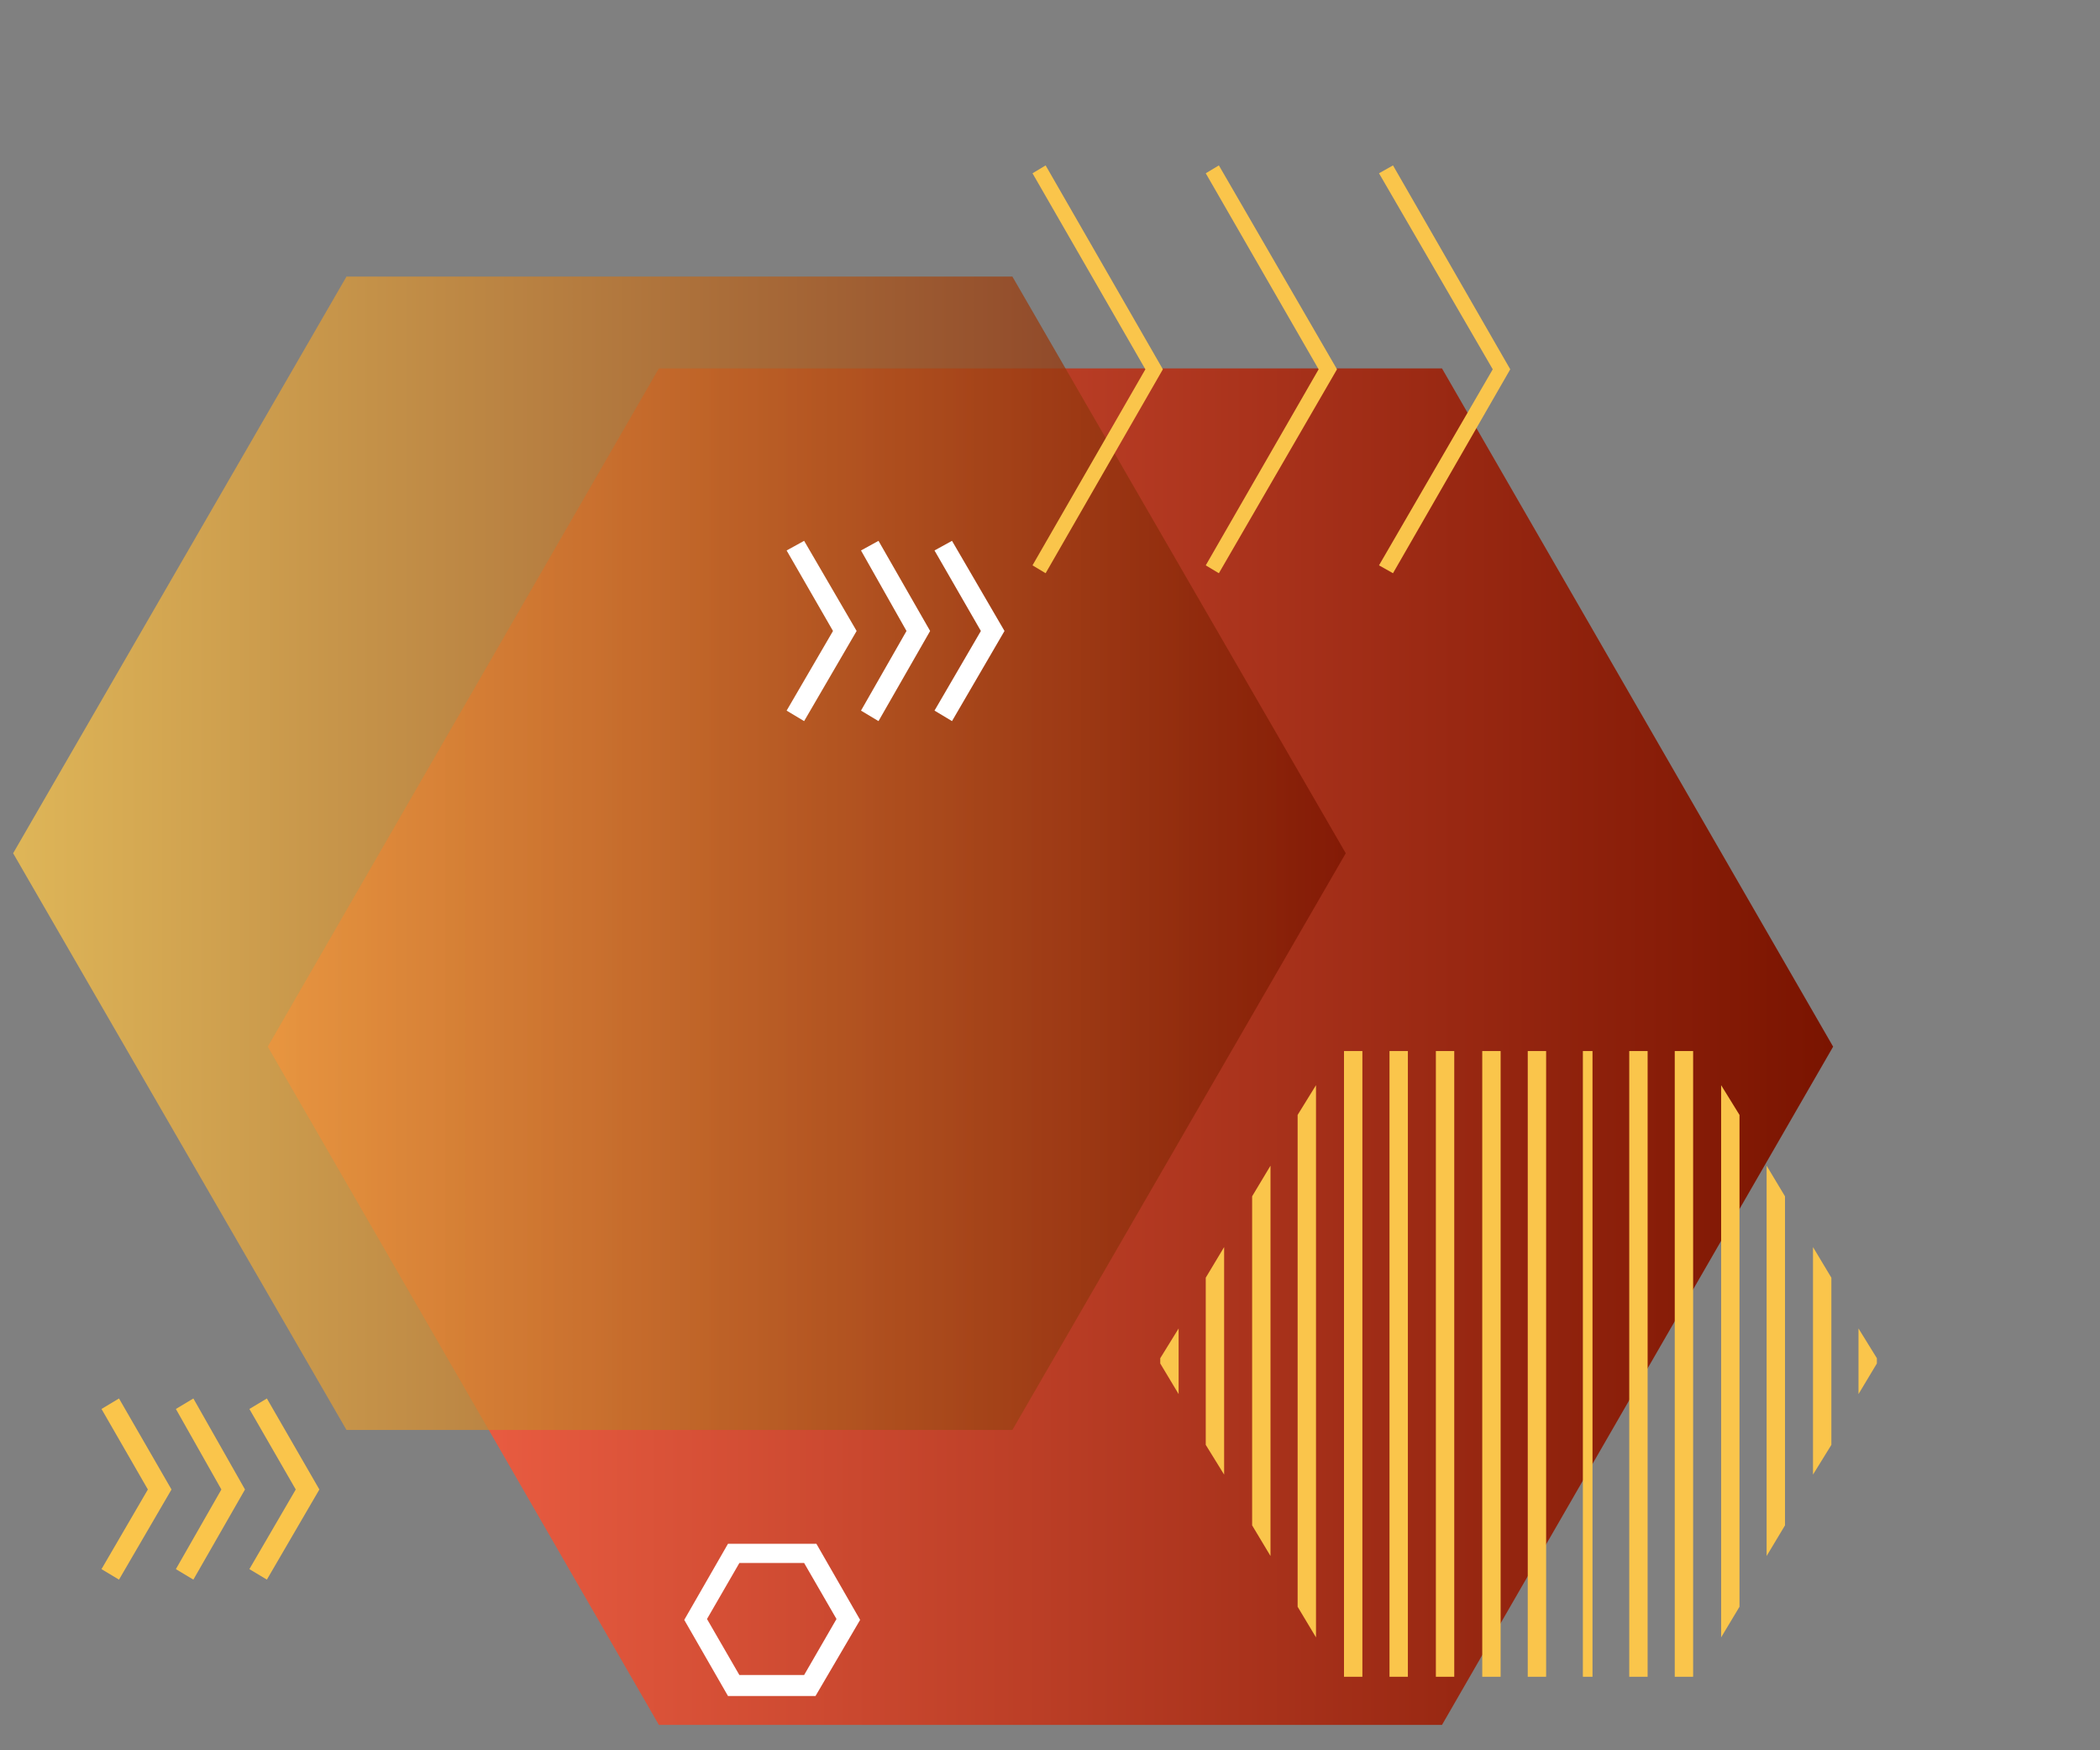 <?xml version="1.0" encoding="utf-8"?>
<!-- Generator: Adobe Illustrator 24.1.1, SVG Export Plug-In . SVG Version: 6.00 Build 0)  -->
<!DOCTYPE svg PUBLIC "-//W3C//DTD SVG 1.1//EN" "http://www.w3.org/Graphics/SVG/1.1/DTD/svg11.dtd">
<svg version="1.1" xmlns:x="http://ns.adobe.com/Extensibility/1.0/" xmlns:i="http://ns.adobe.com/AdobeIllustrator/10.0/" xmlns:graph="http://ns.adobe.com/Graphs/1.0/"
	 xmlns="http://www.w3.org/2000/svg" xmlns:xlink="http://www.w3.org/1999/xlink" x="0px" y="0px" viewBox="0 0 240 200"
	 style="enable-background:new 0 0 240 200;" xml:space="preserve">
<rect x="0" y="0" width="240" height="200" fill="#808080" stroke="none"/>
<style type="text/css">
	.st0{display:none;}
	.st1{display:inline;opacity:0.77;fill:#FFFFFF;}
	.st2{display:inline;opacity:0.82;fill:url(#SVGID_1_);}
	.st3{display:inline;}
	.st4{fill:#FA674B;}
	.st5{fill:#FFFFFF;}
	.st6{display:inline;fill:url(#SVGID_2_);}
	.st7{display:inline;fill:url(#SVGID_3_);}
	.st8{display:inline;fill:url(#SVGID_4_);}
	.st9{display:inline;opacity:0.77;fill:url(#SVGID_5_);}
	.st10{fill:#FAC54B;}
	.st11{fill:#D42200;}
	.st12{fill:#7A5600;}
	.st13{fill:url(#SVGID_6_);}
	.st14{opacity:0.77;fill:url(#SVGID_7_);}
	.st15{display:inline;opacity:0.34;fill:#FFFFFF;}
	.st16{display:inline;opacity:0.76;fill:url(#SVGID_8_);}
	.st17{fill:#FFB2A3;}
	.st18{fill:#A3D9FF;}
	.st19{display:inline;fill:#A3D9FF;}
	.st20{display:inline;opacity:0.7;fill:#B2503D;}
	.st21{display:inline;opacity:0.7;}
	.st22{display:inline;opacity:0.84;fill:url(#SVGID_9_);}
	.st23{display:inline;opacity:0.7;fill:#FFB2A3;}
	.st24{display:inline;fill:#FFFFFF;}
	.st25{display:inline;fill:url(#SVGID_10_);}
	.st26{display:inline;opacity:0.4;fill:#D49400;}
	.st27{display:inline;opacity:0.6;fill:url(#SVGID_11_);}
	.st28{display:inline;fill:#FAC54B;}
	.st29{display:inline;fill:url(#SVGID_12_);}
	.st30{display:inline;opacity:0.5;fill:#D49400;}
	.st31{display:inline;opacity:0.6;fill:url(#SVGID_13_);}
</style>
<g id="BLEU" class="st0">
	<polygon class="st1" points="122.6,163.4 84.5,97.5 122.6,31.6 198.7,31.6 236.8,97.5 198.7,163.4 	"/>
	<linearGradient id="SVGID_1_" gradientUnits="userSpaceOnUse" x1="26.604" y1="119.603" x2="205.489" y2="119.603">
		<stop  offset="1.858442e-07" style="stop-color:#00477A"/>
		<stop  offset="1" style="stop-color:#0074C7"/>
	</linearGradient>
	<polygon class="st2" points="160.8,42.1 205.5,119.6 160.8,197.1 71.3,197.1 26.6,119.6 71.3,42.1 	"/>
	<g class="st3">
		<polygon class="st4" points="83.5,97.2 81.4,93.8 81.4,101.3 83.5,97.8 		"/>
		<polygon class="st4" points="78.3,88 76.2,84.5 76.2,110.5 78.3,107.1 		"/>
		<polygon class="st4" points="73,78.7 70.9,75.2 70.9,119.8 73,116.3 		"/>
		<polygon class="st4" points="65.7,129.1 67.8,125.6 67.8,69.4 65.7,66 		"/>
		<rect x="60.4" y="62.1" class="st4" width="2.1" height="71.5"/>
		<rect x="55.2" y="62.1" class="st4" width="2.1" height="71.5"/>
		<rect x="49.9" y="62.1" class="st4" width="1.1" height="71.5"/>
		<rect x="43.6" y="62.1" class="st4" width="2.1" height="71.5"/>
		<rect x="38.4" y="62.1" class="st4" width="2.1" height="71.5"/>
		<rect x="33.1" y="62.1" class="st4" width="2.1" height="71.5"/>
		<rect x="27.8" y="62.1" class="st4" width="2.1" height="71.5"/>
		<rect x="22.6" y="62.1" class="st4" width="2.1" height="71.5"/>
		<polygon class="st4" points="19.4,66 17.3,69.4 17.3,125.6 19.4,129.1 		"/>
		<polygon class="st4" points="14.2,75.2 12.1,78.7 12.1,116.3 14.2,119.8 		"/>
		<polygon class="st4" points="8.9,84.5 6.8,88 6.8,107.1 8.9,110.5 		"/>
		<polygon class="st4" points="1.6,97.8 3.7,101.3 3.7,93.8 1.6,97.2 		"/>
	</g>
	<g class="st3">
		<g>
			<polygon class="st4" points="218.6,163.5 212.6,153.2 218.6,142.8 220.6,144 215.3,153.2 220.6,162.3 			"/>
		</g>
		<g>
			<polygon class="st4" points="227,163.5 221.1,153.2 227,142.8 229,144 223.8,153.2 229,162.3 			"/>
		</g>
		<g>
			<polygon class="st4" points="235.5,163.5 229.5,153.2 235.5,142.8 237.5,144 232.2,153.2 237.5,162.3 			"/>
		</g>
	</g>
	<g class="st3">
		<g>
			<polygon class="st4" points="95.9,82.4 89.9,72.1 95.9,61.8 97.9,62.9 92.6,72.1 97.9,81.2 			"/>
		</g>
		<g>
			<polygon class="st4" points="104.3,82.4 98.4,72.1 104.3,61.8 106.3,62.9 101,72.1 106.3,81.2 			"/>
		</g>
		<g>
			<polygon class="st4" points="112.8,82.4 106.8,72.1 112.8,61.8 114.8,62.9 109.5,72.1 114.8,81.2 			"/>
		</g>
	</g>
	<g class="st3">
		<g>
			<polygon class="st4" points="185.4,64.5 172,41.2 185.4,17.9 186.9,18.8 174,41.2 186.9,63.6 			"/>
		</g>
		<g>
			<polygon class="st4" points="205.2,64.5 191.8,41.2 205.2,17.9 206.8,18.8 193.8,41.2 206.8,63.6 			"/>
		</g>
		<g>
			<polygon class="st4" points="225.1,64.5 211.6,41.2 225.1,17.9 226.6,18.8 213.7,41.2 226.6,63.6 			"/>
		</g>
	</g>
	<g class="st3">
		<path class="st5" d="M83.2,193.8H73.2l-5-8.7l5-8.7h10.1l5,8.7L83.2,193.8z M74.5,191.4h7.4l3.7-6.4l-3.7-6.4h-7.4l-3.7,6.4
			L74.5,191.4z"/>
	</g>
</g>
<g id="Calque_1_-_copie" class="st0">
	<linearGradient id="SVGID_2_" gradientUnits="userSpaceOnUse" x1="54.956" y1="180.693" x2="177.137" y2="58.513">
		<stop  offset="0" style="stop-color:#00477A"/>
		<stop  offset="1" style="stop-color:#D49400"/>
	</linearGradient>
	<polygon class="st6" points="160.8,42.1 205.5,119.6 160.8,197.1 71.3,197.1 26.6,119.6 71.3,42.1 	"/>
	<linearGradient id="SVGID_3_" gradientUnits="userSpaceOnUse" x1="108.665" y1="149.513" x2="212.654" y2="45.523">
		<stop  offset="1.858442e-07" style="stop-color:#FAC54B"/>
		<stop  offset="1" style="stop-color:#FA674B"/>
	</linearGradient>
	<polygon class="st7" points="122.6,163.4 84.5,97.5 122.6,31.6 198.7,31.6 236.8,97.5 198.7,163.4 	"/>
	<g class="st3">
		<polygon class="st4" points="83.5,97.2 81.4,93.8 81.4,101.3 83.5,97.8 		"/>
		<polygon class="st4" points="78.3,88 76.2,84.5 76.2,110.5 78.3,107.1 		"/>
		<polygon class="st4" points="73,78.7 70.9,75.2 70.9,119.8 73,116.3 		"/>
		<polygon class="st4" points="65.7,129.1 67.8,125.6 67.8,69.4 65.7,66 		"/>
		<rect x="60.4" y="62.1" class="st4" width="2.1" height="71.5"/>
		<rect x="55.2" y="62.1" class="st4" width="2.1" height="71.5"/>
		<rect x="49.9" y="62.1" class="st4" width="1.1" height="71.5"/>
		<rect x="43.6" y="62.1" class="st4" width="2.1" height="71.5"/>
		<rect x="38.4" y="62.1" class="st4" width="2.1" height="71.5"/>
		<rect x="33.1" y="62.1" class="st4" width="2.1" height="71.5"/>
		<rect x="27.8" y="62.1" class="st4" width="2.1" height="71.5"/>
		<rect x="22.6" y="62.1" class="st4" width="2.1" height="71.5"/>
		<polygon class="st4" points="19.4,66 17.3,69.4 17.3,125.6 19.4,129.1 		"/>
		<polygon class="st4" points="14.2,75.2 12.1,78.7 12.1,116.3 14.2,119.8 		"/>
		<polygon class="st4" points="8.9,84.5 6.8,88 6.8,107.1 8.9,110.5 		"/>
		<polygon class="st4" points="1.6,97.8 3.7,101.3 3.7,93.8 1.6,97.2 		"/>
	</g>
	<g class="st3">
		<g>
			<polygon class="st4" points="218.6,163.5 212.6,153.2 218.6,142.8 220.6,144 215.3,153.2 220.6,162.3 			"/>
		</g>
		<g>
			<polygon class="st4" points="227,163.5 221.1,153.2 227,142.8 229,144 223.8,153.2 229,162.3 			"/>
		</g>
		<g>
			<polygon class="st4" points="235.5,163.5 229.5,153.2 235.5,142.8 237.5,144 232.2,153.2 237.5,162.3 			"/>
		</g>
	</g>
	<g class="st3">
		<g>
			<polygon class="st4" points="95.9,82.4 89.9,72.1 95.9,61.8 97.9,62.9 92.6,72.1 97.9,81.2 			"/>
		</g>
		<g>
			<polygon class="st4" points="104.3,82.4 98.4,72.1 104.3,61.8 106.3,62.9 101,72.1 106.3,81.2 			"/>
		</g>
		<g>
			<polygon class="st4" points="112.8,82.4 106.8,72.1 112.8,61.8 114.8,62.9 109.5,72.1 114.8,81.2 			"/>
		</g>
	</g>
	<g class="st3">
		<g>
			<polygon class="st4" points="185.4,64.5 172,41.2 185.4,17.9 186.9,18.8 174,41.2 186.9,63.6 			"/>
		</g>
		<g>
			<polygon class="st4" points="205.2,64.5 191.8,41.2 205.2,17.9 206.8,18.8 193.8,41.2 206.8,63.6 			"/>
		</g>
		<g>
			<polygon class="st4" points="225.1,64.5 211.6,41.2 225.1,17.9 226.6,18.8 213.7,41.2 226.6,63.6 			"/>
		</g>
	</g>
	<g class="st3">
		<path class="st5" d="M83.2,193.8H73.2l-5-8.7l5-8.7h10.1l5,8.7L83.2,193.8z M74.5,191.4h7.4l3.7-6.4l-3.7-6.4h-7.4l-3.7,6.4
			L74.5,191.4z"/>
	</g>
</g>
<g id="s_x5F_red" class="st0">
	<linearGradient id="SVGID_4_" gradientUnits="userSpaceOnUse" x1="30.604" y1="119.603" x2="209.489" y2="119.603">
		<stop  offset="1.017608e-06" style="stop-color:#FA674B"/>
		<stop  offset="1" style="stop-color:#7A1400"/>
	</linearGradient>
	<polygon class="st8" points="164.8,42.1 209.5,119.6 164.8,197.1 75.3,197.1 30.6,119.6 75.3,42.1 	"/>
	<linearGradient id="SVGID_5_" gradientUnits="userSpaceOnUse" x1="84.534" y1="97.518" x2="236.785" y2="97.518">
		<stop  offset="7.725295e-07" style="stop-color:#FAC54B"/>
		<stop  offset="1" style="stop-color:#7A1400"/>
	</linearGradient>
	<polygon class="st9" points="122.6,163.4 84.5,97.5 122.6,31.6 198.7,31.6 236.8,97.5 198.7,163.4 	"/>
	<g class="st3">
		<polygon class="st10" points="83.5,97.2 81.4,93.8 81.4,101.3 83.5,97.8 		"/>
		<polygon class="st10" points="78.3,88 76.2,84.5 76.2,110.5 78.3,107.1 		"/>
		<polygon class="st10" points="73,78.7 70.9,75.2 70.9,119.8 73,116.3 		"/>
		<polygon class="st10" points="65.7,129.1 67.8,125.6 67.8,69.4 65.7,66 		"/>
		<rect x="60.4" y="62.1" class="st10" width="2.1" height="71.5"/>
		<rect x="55.2" y="62.1" class="st10" width="2.1" height="71.5"/>
		<rect x="49.9" y="62.1" class="st10" width="1.1" height="71.5"/>
		<rect x="43.6" y="62.1" class="st10" width="2.1" height="71.5"/>
		<rect x="38.4" y="62.1" class="st10" width="2.1" height="71.5"/>
		<rect x="33.1" y="62.1" class="st10" width="2.1" height="71.5"/>
		<rect x="27.8" y="62.1" class="st10" width="2.1" height="71.5"/>
		<rect x="22.6" y="62.1" class="st10" width="2.1" height="71.5"/>
		<polygon class="st10" points="19.4,66 17.3,69.4 17.3,125.6 19.4,129.1 		"/>
		<polygon class="st10" points="14.2,75.2 12.1,78.7 12.1,116.3 14.2,119.8 		"/>
		<polygon class="st10" points="8.9,84.5 6.8,88 6.8,107.1 8.9,110.5 		"/>
		<polygon class="st10" points="1.6,97.8 3.7,101.3 3.7,93.8 1.6,97.2 		"/>
	</g>
	<g class="st3">
		<g>
			<polygon class="st11" points="218.6,163.5 212.6,153.2 218.6,142.8 220.6,144 215.3,153.2 220.6,162.3 			"/>
		</g>
		<g>
			<polygon class="st11" points="227,163.5 221.1,153.2 227,142.8 229,144 223.8,153.2 229,162.3 			"/>
		</g>
		<g>
			<polygon class="st11" points="235.5,163.5 229.5,153.2 235.5,142.8 237.5,144 232.2,153.2 237.5,162.3 			"/>
		</g>
	</g>
	<g class="st3">
		<g>
			<polygon class="st5" points="95.9,82.4 89.9,72.1 95.9,61.8 97.9,62.9 92.6,72.1 97.9,81.2 			"/>
		</g>
		<g>
			<polygon class="st5" points="104.3,82.4 98.4,72.1 104.3,61.8 106.3,62.9 101,72.1 106.3,81.2 			"/>
		</g>
		<g>
			<polygon class="st5" points="112.8,82.4 106.8,72.1 112.8,61.8 114.8,62.9 109.5,72.1 114.8,81.2 			"/>
		</g>
	</g>
	<g class="st3">
		<g>
			<polygon class="st12" points="185.4,64.5 172,41.2 185.4,17.9 186.9,18.8 174,41.2 186.9,63.6 			"/>
		</g>
		<g>
			<polygon class="st12" points="205.2,64.5 191.8,41.2 205.2,17.9 206.8,18.8 193.8,41.2 206.8,63.6 			"/>
		</g>
		<g>
			<polygon class="st12" points="225.1,64.5 211.6,41.2 225.1,17.9 226.6,18.8 213.7,41.2 226.6,63.6 			"/>
		</g>
	</g>
	<g class="st3">
		<path class="st5" d="M83.2,193.8H73.2l-5-8.7l5-8.7h10.1l5,8.7L83.2,193.8z M74.5,191.4h7.4l3.7-6.4l-3.7-6.4h-7.4l-3.7,6.4
			L74.5,191.4z"/>
	</g>
</g>
<g id="s_x5F_red_x5F_02">
	<linearGradient id="SVGID_6_" gradientUnits="userSpaceOnUse" x1="30.604" y1="119.603" x2="209.489" y2="119.603">
		<stop  offset="1.017608e-06" style="stop-color:#FA674B"/>
		<stop  offset="1" style="stop-color:#7A1400"/>
	</linearGradient>
	<polygon class="st13" points="164.8,42.1 209.5,119.6 164.8,197.1 75.3,197.1 30.6,119.6 75.3,42.1 	"/>
	<linearGradient id="SVGID_7_" gradientUnits="userSpaceOnUse" x1="1.534" y1="97.518" x2="153.785" y2="97.518">
		<stop  offset="7.725295e-07" style="stop-color:#FAC54B"/>
		<stop  offset="1" style="stop-color:#7A1400"/>
	</linearGradient>
	<polygon class="st14" points="39.6,163.4 1.5,97.5 39.6,31.6 115.7,31.6 153.8,97.5 115.7,163.4 	"/>
	<g>
		<polygon class="st10" points="214.5,155.2 212.4,151.8 212.4,159.3 214.5,155.8 		"/>
		<polygon class="st10" points="209.3,146 207.2,142.5 207.2,168.5 209.3,165.1 		"/>
		<polygon class="st10" points="204,136.7 201.9,133.2 201.9,177.8 204,174.3 		"/>
		<polygon class="st10" points="196.7,187.1 198.8,183.6 198.8,127.4 196.7,124 		"/>
		<rect x="191.4" y="120.1" class="st10" width="2.1" height="71.5"/>
		<rect x="186.2" y="120.1" class="st10" width="2.1" height="71.5"/>
		<rect x="180.9" y="120.1" class="st10" width="1.1" height="71.5"/>
		<rect x="174.6" y="120.1" class="st10" width="2.1" height="71.5"/>
		<rect x="169.4" y="120.1" class="st10" width="2.1" height="71.5"/>
		<rect x="164.1" y="120.1" class="st10" width="2.1" height="71.5"/>
		<rect x="158.8" y="120.1" class="st10" width="2.1" height="71.5"/>
		<rect x="153.6" y="120.1" class="st10" width="2.1" height="71.5"/>
		<polygon class="st10" points="150.4,124 148.3,127.4 148.3,183.6 150.4,187.1 		"/>
		<polygon class="st10" points="145.2,133.2 143.1,136.7 143.1,174.3 145.2,177.8 		"/>
		<polygon class="st10" points="139.9,142.5 137.8,146 137.8,165.1 139.9,168.5 		"/>
		<polygon class="st10" points="132.6,155.8 134.7,159.3 134.7,151.8 132.6,155.2 		"/>
	</g>
	<g>
		<g>
			<polygon class="st10" points="30.5,159.8 36.5,170.2 30.5,180.5 28.5,179.3 33.8,170.2 28.5,161 			"/>
		</g>
		<g>
			<polygon class="st10" points="22.1,159.8 28,170.2 22.1,180.5 20.1,179.3 25.3,170.2 20.1,161 			"/>
		</g>
		<g>
			<polygon class="st10" points="13.6,159.8 19.6,170.2 13.6,180.5 11.6,179.3 16.9,170.2 11.6,161 			"/>
		</g>
	</g>
	<g>
		<g>
			<polygon class="st5" points="108.8,61.8 114.8,72.1 108.8,82.4 106.8,81.2 112.1,72.1 106.8,62.9 			"/>
		</g>
		<g>
			<polygon class="st5" points="100.4,61.8 106.3,72.1 100.4,82.4 98.4,81.2 103.6,72.1 98.4,62.9 			"/>
		</g>
		<g>
			<polygon class="st5" points="91.9,61.8 97.9,72.1 91.9,82.4 89.9,81.2 95.2,72.1 89.9,62.9 			"/>
		</g>
	</g>
	<g>
		<g>
			<polygon class="st10" points="159.2,18.9 172.6,42.2 159.2,65.5 157.6,64.6 170.6,42.2 157.6,19.8 			"/>
		</g>
		<g>
			<polygon class="st10" points="139.3,18.9 152.8,42.2 139.3,65.5 137.8,64.6 150.7,42.2 137.8,19.8 			"/>
		</g>
		<g>
			<polygon class="st10" points="119.5,18.9 132.9,42.2 119.5,65.5 118,64.6 130.9,42.2 118,19.8 			"/>
		</g>
	</g>
	<g>
		<path class="st5" d="M93.2,193.8H83.2l-5-8.7l5-8.7h10.1l5,8.7L93.2,193.8z M84.5,191.4h7.4l3.7-6.4l-3.7-6.4h-7.4l-3.7,6.4
			L84.5,191.4z"/>
	</g>
</g>
<g id="s_x5F_blue" class="st0">
	<polygon class="st15" points="122.6,163.4 84.5,97.5 122.6,31.6 198.7,31.6 236.8,97.5 198.7,163.4 	"/>
	<linearGradient id="SVGID_8_" gradientUnits="userSpaceOnUse" x1="26.604" y1="119.603" x2="205.489" y2="119.603">
		<stop  offset="1.331947e-07" style="stop-color:#A3D9FF"/>
		<stop  offset="1" style="stop-color:#00477A"/>
	</linearGradient>
	<polygon class="st16" points="160.8,42.1 205.5,119.6 160.8,197.1 71.3,197.1 26.6,119.6 71.3,42.2 	"/>
	<g class="st3">
		<polygon class="st17" points="83.5,97.2 81.4,93.8 81.4,101.3 83.5,97.8 		"/>
		<polygon class="st17" points="78.3,88 76.2,84.5 76.2,110.5 78.3,107.1 		"/>
		<polygon class="st17" points="73,78.7 70.9,75.2 70.9,119.8 73,116.3 		"/>
		<polygon class="st17" points="65.7,129.1 67.8,125.6 67.8,69.4 65.7,66 		"/>
		<rect x="60.4" y="62.1" class="st17" width="2.1" height="71.5"/>
		<rect x="55.2" y="62.1" class="st17" width="2.1" height="71.5"/>
		<rect x="49.9" y="62.1" class="st17" width="1.1" height="71.5"/>
		<rect x="43.6" y="62.1" class="st17" width="2.1" height="71.5"/>
		<rect x="38.4" y="62.1" class="st17" width="2.1" height="71.5"/>
		<rect x="33.1" y="62.1" class="st17" width="2.1" height="71.5"/>
		<rect x="27.8" y="62.1" class="st17" width="2.1" height="71.5"/>
		<rect x="22.6" y="62.1" class="st17" width="2.1" height="71.5"/>
		<polygon class="st17" points="19.4,66 17.3,69.4 17.3,125.6 19.4,129.1 		"/>
		<polygon class="st17" points="14.2,75.2 12.1,78.7 12.1,116.3 14.2,119.8 		"/>
		<polygon class="st17" points="8.9,84.5 6.8,88 6.8,107.1 8.9,110.5 		"/>
		<polygon class="st17" points="1.6,97.8 3.7,101.3 3.7,93.8 1.6,97.2 		"/>
	</g>
	<g class="st3">
		<g>
			<polygon class="st17" points="218.6,163.5 212.6,153.2 218.6,142.8 220.6,144 215.3,153.2 220.6,162.3 			"/>
		</g>
		<g>
			<polygon class="st17" points="227,163.5 221.1,153.2 227,142.8 229,144 223.8,153.2 229,162.3 			"/>
		</g>
		<g>
			<polygon class="st17" points="235.5,163.5 229.5,153.2 235.5,142.8 237.5,144 232.2,153.2 237.5,162.3 			"/>
		</g>
	</g>
	<g class="st3">
		<g>
			<polygon class="st17" points="95.9,82.4 89.9,72.1 95.9,61.8 97.9,62.9 92.6,72.1 97.9,81.2 			"/>
		</g>
		<g>
			<polygon class="st17" points="104.3,82.4 98.4,72.1 104.3,61.8 106.3,62.9 101,72.1 106.3,81.2 			"/>
		</g>
		<g>
			<polygon class="st17" points="112.8,82.4 106.8,72.1 112.8,61.8 114.8,62.9 109.5,72.1 114.8,81.2 			"/>
		</g>
	</g>
	<g class="st3">
		<g>
			<polygon class="st17" points="185.4,64.5 172,41.2 185.4,17.9 186.9,18.8 174,41.2 186.9,63.6 			"/>
		</g>
		<g>
			<polygon class="st17" points="205.2,64.5 191.8,41.2 205.2,17.9 206.8,18.8 193.8,41.2 206.8,63.6 			"/>
		</g>
		<g>
			<polygon class="st17" points="225.1,64.5 211.6,41.2 225.1,17.9 226.6,18.8 213.7,41.2 226.6,63.6 			"/>
		</g>
	</g>
	<g class="st3">
		<path class="st5" d="M83.2,193.8H73.2l-5-8.7l5-8.7h10.1l5,8.7L83.2,193.8z M74.5,191.4h7.4l3.7-6.4l-3.7-6.4h-7.4l-3.7,6.4
			L74.5,191.4z"/>
	</g>
</g>
<g id="r_x5F_blue" class="st0">
	<g class="st3">
		<path class="st18" d="M50,169.1c3.9,2,7.9,3.5,12.2,4.5h24c4.8-0.9,9.9-2.4,15.3-4.5H50z"/>
		<path class="st18" d="M30.1,154.7c1.7,1.6,3.5,3.1,5.2,4.5h87.6c2.9-1.5,5.5-3,8-4.5H30.1z"/>
		<path class="st18" d="M18.3,140.3c0.7,1.5,1.6,3,2.6,4.5h124.9c2-1.5,3.9-3,5.7-4.5H18.3z"/>
		<path class="st18" d="M22.9,147.5c0.9,1.1,1.9,2.1,2.9,3.2c0.5,0.5,0.9,0.9,1.4,1.3h108.1c2.4-1.5,4.6-3,6.8-4.5H22.9z"/>
		<path class="st18" d="M15.7,133.1c0.4,1.5,0.9,3,1.4,4.5h137.6c1.7-1.5,3.4-3,5-4.5H15.7z"/>
		<path class="st18" d="M29.3,65.6h125.3c-1.2-0.5-2.3-0.9-3.6-1.4c0,0-3.7-1.1-9.1-3.1H30.6C30.2,62.6,29.7,64.1,29.3,65.6z"/>
		<path class="st18" d="M68.8,29.6c-1.9-0.1-3.8-0.1-5.7,0H68.8z"/>
		<path class="st18" d="M14.4,118.7c-0.1,1.5-0.1,3,0,4.5H170c1.3-1.3,2.8-2.8,4.3-4.5H14.4z"/>
		<path class="st18" d="M24.4,80h154.1c-1.5-1.5-3.2-3-5.2-4.5H26.1C25.5,76.9,25,78.4,24.4,80z"/>
		<path class="st18" d="M38.7,161.9c2.2,1.6,4.3,3.1,6.5,4.5h62.9c2-0.9,4-1.8,6.1-2.8c1.2-0.6,2.3-1.1,3.4-1.7H38.7z"/>
		<path class="st18" d="M20.8,89.9c-0.5,1.5-1,3-1.5,4.5h166.1c-0.1-1.5-0.4-3-0.8-4.5H20.8z"/>
		<path class="st18" d="M35.8,46.7c-0.7,1.4-1.4,2.9-2,4.5h84.6c-2.9-1.4-5.7-2.9-8.4-4.5H35.8z"/>
		<path class="st18" d="M28.5,68.3c-0.2,0.7-0.4,1.3-0.6,2c-0.3,0.8-0.5,1.6-0.8,2.5h142.3c-2.5-1.5-5.2-3-8.4-4.5H28.5z"/>
		<path class="st18" d="M32.8,53.9c-0.5,1.5-1,3-1.4,4.5h103.4c-3.3-1.3-7-2.8-10.6-4.5H32.8z"/>
		<path class="st18" d="M40.6,39.5c-1.2,1.4-2.3,2.9-3.3,4.5h68.3c-2.6-1.5-5.2-3.1-7.8-4.5H40.6z"/>
		<path class="st18" d="M51.1,32.3c-3,1.2-5.6,2.7-7.7,4.5h49.2c-3.6-1.8-7.1-3.3-10.8-4.5H51.1z"/>
		<path class="st18" d="M23.4,82.7c-0.5,1.5-1.1,3-1.6,4.5h161.8c-0.7-1.5-1.6-3-2.7-4.5H23.4z"/>
		<path class="st18" d="M14.5,125.9c0.1,1.5,0.3,3,0.6,4.5h147.5c1.6-1.5,3.1-3,4.7-4.5H14.5z"/>
		<path class="st18" d="M15.1,111.5c-0.2,1.5-0.4,3-0.5,4.5h162c1.1-1.4,2.3-2.9,3.3-4.5H15.1z"/>
		<path class="st18" d="M16.5,104.3c-0.3,1.5-0.7,3-0.9,4.5h166c0.8-1.5,1.5-3,2.1-4.5H16.5z"/>
		<path class="st18" d="M18.4,97.1c-0.4,1.5-0.9,3-1.3,4.5h167.4c0.4-1.5,0.7-3,0.8-4.5H18.4z"/>
	</g>
	<path class="st19" d="M183.6,74.5c-1-13.3,1.5-25.7,5.3-34.2c3.8-8.6,8.8-13.3,14.2-13.1c5.5,0.1,10.8,4.9,16.1,11.6
		c5.2,6.8,10.5,15.5,14,25.2c7.3,18.8,2.3,38.6-13.9,46.2C203.2,117.9,185.3,101.9,183.6,74.5z"/>
	<rect x="142.3" y="10.8" transform="matrix(0.707 -0.707 0.707 0.707 34.752 107.217)" class="st20" width="9" height="1.7"/>
	<g class="st21">
		
			<rect x="208.4" y="147.3" transform="matrix(0.707 -0.707 0.707 0.707 -47.418 192.853)" class="st17" width="1.7" height="12.9"/>
		
			<rect x="205" y="150.6" transform="matrix(0.708 -0.707 0.707 0.708 -50.815 191.394)" class="st17" width="1.7" height="12.9"/>
		
			<rect x="201.6" y="154" transform="matrix(0.707 -0.707 0.707 0.707 -54.182 190.184)" class="st17" width="1.7" height="12.9"/>
	</g>
	<linearGradient id="SVGID_9_" gradientUnits="userSpaceOnUse" x1="2.27" y1="112.165" x2="210.009" y2="112.165">
		<stop  offset="1.222659e-07" style="stop-color:#A3D9FF"/>
		<stop  offset="0.997" style="stop-color:#00477A"/>
	</linearGradient>
	<path class="st22" d="M13.5,168.2c0,0,72,45.4,123.6,22.6c51.6-22.7,71.8-95.1,72.9-118.7c1.2-23.6-29-59.4-71.9-38.7
		C95.2,54.2-36.7,128.6,13.5,168.2z"/>
	<path class="st23" d="M127.6,13.6c0,6.1-4.9,11-11,11c-6.1,0-11-4.9-11-11c0-6.1,4.9-11,11-11C122.7,2.6,127.6,7.5,127.6,13.6z"/>
	<path class="st24" d="M148.5,49.2c-2.2,0-3.9-1.7-3.9-3.9c0-2.2,1.7-3.9,3.9-3.9c2.2,0,3.9,1.7,3.9,3.9
		C152.4,47.5,150.7,49.2,148.5,49.2z"/>
	<g class="st3">
		<path class="st17" d="M182,123.2c2,0,3.2,2.1,4.1,3.6c0.6,1.1,0.9,1.9,1.3,1.9c0.4,0,0.8-0.8,1.4-1.9c0.8-1.5,1.9-3.6,4.3-3.6
			c2.4,0,3.5,2.1,4.3,3.6c0.6,1.1,1,1.9,1.5,1.9c0.5,0,1-1,1.5-1.9c0.8-1.5,1.9-3.6,4.3-3.6c2.4,0,3.5,2.1,4.3,3.6
			c0.6,1.1,1,1.9,1.5,1.9c0.4,0,0.9-0.8,1.5-1.9c0.8-1.5,1.9-3.6,4.3-3.6c2.4,0,3.3,2.1,4.1,3.6c0.6,1.1,1.2,1.9,1.2,1.9v3.2
			c-3,0-3.3-2.1-4.1-3.6c-0.5-0.9-0.9-1.9-1.4-1.9c-0.5,0-0.9,1-1.4,1.9c-0.8,1.5-1.9,3.6-4.3,3.6c-2.4,0-3.5-2.1-4.3-3.6
			c-0.6-1.1-1-1.9-1.5-1.9c-0.5,0-1,1-1.5,1.9c-0.8,1.5-1.9,3.6-4.3,3.6c-2.4,0-3.5-2.1-4.3-3.6c-0.6-1.1-1-1.9-1.5-1.9
			c-0.4,0-0.9,0.8-1.5,1.9c-0.8,1.5-1.9,3.6-4.3,3.6c-2.4,0-3.2-2.1-4.1-3.6c-0.6-1.1-1.2-1.9-1.2-1.9V123.2z"/>
	</g>
</g>
<g id="r_x5F_red" class="st0">
	<linearGradient id="SVGID_10_" gradientUnits="userSpaceOnUse" x1="24.109" y1="105.865" x2="222.557" y2="105.865">
		<stop  offset="5.434346e-07" style="stop-color:#FFB2A3"/>
		<stop  offset="1" style="stop-color:#B2503D"/>
	</linearGradient>
	<path class="st25" d="M184.8,68.3c-13.9-3.9-56.6-17-81-34.7C58.6,0.8,39.6,50.9,32,78.3c-8.8,31.8-19.1,63.5,23.2,91.6
		c42.3,28.1,92.9,19,117.4,10.5c24.5-8.4,38.6-29.5,45-39C223.4,133.1,233.2,81.8,184.8,68.3z"/>
	<g class="st3">
		<path class="st10" d="M38.1,89.1h15c-2.4,0-5-0.8-7.5-0.8C43,88.3,40.5,89.1,38.1,89.1z"/>
		<path class="st10" d="M29.5,92.1c-1.1,1-2.2,1-3.2,2h38.6c-1-1-2.1-1-3.2-2H29.5z"/>
		<path class="st10" d="M22.1,97.1c-0.7,0-1.4,1-2.1,1h51.1c-0.7,0-1.4-1-2.1-1H22.1z"/>
		<path class="st10" d="M15.6,103.1h60.1c-0.5-1-1-1-1.5-2h-57C16.6,102.1,16.1,102.1,15.6,103.1z"/>
		<path class="st10" d="M13.4,106.1c-0.4,0-0.8,1-1.2,1H79c-0.4,0-0.8-1-1.2-1H13.4z"/>
		<path class="st10" d="M10.5,110.1c-0.3,1-0.6,1-0.9,2h72c-0.3-1-0.6-1-0.9-2H10.5z"/>
		<path class="st10" d="M8.3,115.1c-0.2,0-0.5,1-0.7,1h76c-0.2,0-0.4-1-0.7-1H8.3z"/>
		<path class="st10" d="M6.7,119.1c-0.2,1-0.3,1-0.5,2H85c-0.2-1-0.3-1-0.5-2H6.7z"/>
		<path class="st10" d="M5.5,124.1c-0.1,0-0.2,1-0.3,1H86c-0.1,0-0.2-1-0.3-1H5.5z"/>
		<path class="st10" d="M4.8,128.1c-0.1,1-0.1,1-0.2,2h81.9c0-1-0.1-1-0.2-2H4.8z"/>
		<path class="st10" d="M4.5,133.6c0,0.3,0,0.5,0,0.5h82.2c0,0,0-0.2,0-0.5s0-0.5,0-0.5H4.5C4.5,133.1,4.5,133.3,4.5,133.6z"/>
		<path class="st10" d="M4.6,137.1c0,1,0.1,1,0.2,2h81.6c0.1-1,0.1-1,0.2-2H4.6z"/>
		<path class="st10" d="M5.2,142.1c0.1,0,0.2,1,0.3,1h80.2c0.1,0,0.2-1,0.3-1H5.2z"/>
		<path class="st10" d="M6.2,146.1c0.2,1,0.3,1,0.5,2h77.9c0.2-1,0.3-1,0.5-2H6.2z"/>
		<path class="st10" d="M7.6,151.1c0.2,0,0.4,1,0.7,1h74.6c0.2,0,0.5-1,0.7-1H7.6z"/>
		<path class="st10" d="M9.6,155.1c0.3,1,0.6,1,0.9,2h70.3c0.3-1,0.6-1,0.9-2H9.6z"/>
		<path class="st10" d="M12.2,160.1c0.4,0,0.8,1,1.2,1h64.5c0.4,0,0.8-1,1.2-1H12.2z"/>
		<path class="st10" d="M15.6,164.1c0.5,1,1,1,1.5,2h57c0.5-1,1-1,1.5-2H15.6z"/>
		<path class="st10" d="M20,169.1c0.7,0,1.4,1,2.1,1h47c0.7,0,1.4-1,2.1-1H20z"/>
		<path class="st10" d="M26.3,173.1c1,1,2.1,1,3.2,2h32.2c1.1-1,2.2-1,3.2-2H26.3z"/>
		<path class="st10" d="M53.1,177.1H38.1c2.4,1,5,0.8,7.5,0.8C48.2,177.8,50.7,178.1,53.1,177.1z"/>
	</g>
	<path class="st26" d="M30.6,65.6c4.1,1.7,7.3,4.7,9.2,7.4c1.9,2.8,2.6,5.3,1.7,7.3c-0.9,2-3,3.2-5.8,4c-2.8,0.8-6.1,1.4-9.5,1.1
		c-6.6-0.3-11.7-5.3-11.5-12.4C14.9,65.8,22.3,61.8,30.6,65.6z"/>
	<linearGradient id="SVGID_11_" gradientUnits="userSpaceOnUse" x1="236.5" y1="89.528" x2="86.374" y2="89.528">
		<stop  offset="4.795011e-07" style="stop-color:#7A1400"/>
		<stop  offset="1" style="stop-color:#FAC54B"/>
	</linearGradient>
	<path class="st27" d="M152.5,120.2c-2.7-5.2-2.8-9.9-15.7-16.1c-12.9-6.2-31.5-14.2-38.9-20.9c-8.5-7.7-18.4-21-4.9-36.4
		c18-20.4,41-22.4,59.3-20.8c12.6,1.1,21.2,4,28.6,10.1c7.4,6.1,20.9,15.2,27.9,18c7,2.8,26,8.1,27.4,24.7
		c1.5,17.4-1.2,93.7-61.9,70.2C154.9,141.4,157.6,130.1,152.5,120.2z"/>
	<g class="st3">
		<g>
			<rect x="217.4" y="154.1" class="st10" width="3.2" height="19"/>
		</g>
		<g>
			<polygon class="st10" points="225.8,169.8 210.7,160.3 212.2,157.4 227.3,166.9 			"/>
		</g>
		<g>
			<polygon class="st10" points="212.2,169.8 210.7,166.9 225.8,157.4 227.3,160.3 			"/>
		</g>
	</g>
	<rect x="73.8" y="7.1" class="st28" width="3.7" height="4"/>
	<g class="st3">
		<path class="st10" d="M152.5,42.6l-2-2.2c1.7-1.8,3.3-1.9,4.7-2c1.1-0.1,1.9-0.1,2.8-1.1c0.9-1,0.9-1.8,1-3
			c0.1-1.5,0.1-3.3,1.8-5.1c1.7-1.8,3.3-1.9,4.7-2c1.1-0.1,1.9-0.1,2.8-1.1c0.9-1,0.9-1.8,1-3c0.1-1.5,0.1-3.3,1.8-5.1
			c1.7-1.8,3.3-1.9,4.7-2c1.1-0.1,1.9-0.1,2.8-1.1l2,2.2c-1.7,1.8-3.3,1.9-4.7,2c-1.1,0.1-1.9,0.1-2.8,1.1c-0.9,1-0.9,1.8-1,3
			c-0.1,1.5-0.1,3.3-1.8,5.1c-1.7,1.8-3.3,1.9-4.7,2c-1.1,0.1-1.9,0.1-2.8,1.1c-0.9,1-0.9,1.8-1,3c-0.1,1.5-0.1,3.3-1.8,5.1
			c-1.7,1.8-3.3,1.9-4.7,2C154.1,41.6,153.4,41.7,152.5,42.6z"/>
	</g>
	<g class="st3">
		<path class="st10" d="M140.4,33.4l-8.2-9l7.9-8.6l8.2,9L140.4,33.4z M134.3,24.4l6.1,6.6l5.7-6.2l-6.1-6.6L134.3,24.4z"/>
	</g>
	<polygon class="st28" points="28.4,39.5 26.9,36.3 25.3,33.1 28.4,33.1 31.5,33.1 29.9,36.3 	"/>
	<g class="st3">
		<polygon class="st10" points="174.6,143.3 175.3,144 161.6,159 160.9,158.2 		"/>
		<polygon class="st10" points="172.6,141.1 173.3,141.9 159.6,156.8 158.9,156 		"/>
		<polygon class="st10" points="170.6,138.9 171.3,139.7 157.6,154.6 156.9,153.8 		"/>
	</g>
</g>
<g id="r_x5F_red_-_copie" class="st0">
	<linearGradient id="SVGID_12_" gradientUnits="userSpaceOnUse" x1="24.109" y1="105.865" x2="222.557" y2="105.865">
		<stop  offset="0" style="stop-color:#FA674B"/>
		<stop  offset="1" style="stop-color:#7A1400"/>
	</linearGradient>
	<path class="st29" d="M184.8,68.3c-13.9-3.9-56.6-17-81-34.7C58.6,0.8,39.6,50.9,32,78.3c-8.8,31.8-19.1,63.5,23.2,91.6
		c42.3,28.1,92.9,19,117.4,10.5c24.5-8.4,38.6-29.5,45-39C223.4,133.1,233.2,81.8,184.8,68.3z"/>
	<g class="st3">
		<path class="st10" d="M38.1,89.1h15c-2.4,0-5-0.8-7.5-0.8C43,88.3,40.5,89.1,38.1,89.1z"/>
		<path class="st10" d="M29.5,92.1c-1.1,1-2.2,1-3.2,2h38.6c-1-1-2.1-1-3.2-2H29.5z"/>
		<path class="st10" d="M22.1,97.1c-0.7,0-1.4,1-2.1,1h51.1c-0.7,0-1.4-1-2.1-1H22.1z"/>
		<path class="st10" d="M15.6,103.1h60.1c-0.5-1-1-1-1.5-2h-57C16.6,102.1,16.1,102.1,15.6,103.1z"/>
		<path class="st10" d="M13.4,106.1c-0.4,0-0.8,1-1.2,1H79c-0.4,0-0.8-1-1.2-1H13.4z"/>
		<path class="st10" d="M10.5,110.1c-0.3,1-0.6,1-0.9,2h72c-0.3-1-0.6-1-0.9-2H10.5z"/>
		<path class="st10" d="M8.3,115.1c-0.2,0-0.5,1-0.7,1h76c-0.2,0-0.4-1-0.7-1H8.3z"/>
		<path class="st10" d="M6.7,119.1c-0.2,1-0.3,1-0.5,2H85c-0.2-1-0.3-1-0.5-2H6.7z"/>
		<path class="st10" d="M5.5,124.1c-0.1,0-0.2,1-0.3,1H86c-0.1,0-0.2-1-0.3-1H5.5z"/>
		<path class="st10" d="M4.8,128.1c-0.1,1-0.1,1-0.2,2h81.9c0-1-0.1-1-0.2-2H4.8z"/>
		<path class="st10" d="M4.5,133.6c0,0.3,0,0.5,0,0.5h82.2c0,0,0-0.2,0-0.5s0-0.5,0-0.5H4.5C4.5,133.1,4.5,133.3,4.5,133.6z"/>
		<path class="st10" d="M4.6,137.1c0,1,0.1,1,0.2,2h81.6c0.1-1,0.1-1,0.2-2H4.6z"/>
		<path class="st10" d="M5.2,142.1c0.1,0,0.2,1,0.3,1h80.2c0.1,0,0.2-1,0.3-1H5.2z"/>
		<path class="st10" d="M6.2,146.1c0.2,1,0.3,1,0.5,2h77.9c0.2-1,0.3-1,0.5-2H6.2z"/>
		<path class="st10" d="M7.6,151.1c0.2,0,0.4,1,0.7,1h74.6c0.2,0,0.5-1,0.7-1H7.6z"/>
		<path class="st10" d="M9.6,155.1c0.3,1,0.6,1,0.9,2h70.3c0.3-1,0.6-1,0.9-2H9.6z"/>
		<path class="st10" d="M12.2,160.1c0.4,0,0.8,1,1.2,1h64.5c0.4,0,0.8-1,1.2-1H12.2z"/>
		<path class="st10" d="M15.6,164.1c0.5,1,1,1,1.5,2h57c0.5-1,1-1,1.5-2H15.6z"/>
		<path class="st10" d="M20,169.1c0.7,0,1.4,1,2.1,1h47c0.7,0,1.4-1,2.1-1H20z"/>
		<path class="st10" d="M26.3,173.1c1,1,2.1,1,3.2,2h32.2c1.1-1,2.2-1,3.2-2H26.3z"/>
		<path class="st10" d="M53.1,177.1H38.1c2.4,1,5,0.8,7.5,0.8C48.2,177.8,50.7,178.1,53.1,177.1z"/>
	</g>
	<path class="st30" d="M30.6,65.6c4.1,1.7,7.3,4.7,9.2,7.4c1.9,2.8,2.6,5.3,1.7,7.3c-0.9,2-3,3.2-5.8,4c-2.8,0.8-6.1,1.4-9.5,1.1
		c-6.6-0.3-11.7-5.3-11.5-12.4C14.9,65.8,22.3,61.8,30.6,65.6z"/>
	<linearGradient id="SVGID_13_" gradientUnits="userSpaceOnUse" x1="236.5" y1="89.528" x2="86.374" y2="89.528">
		<stop  offset="4.469749e-03" style="stop-color:#7A1400"/>
		<stop  offset="1" style="stop-color:#FAC54B"/>
	</linearGradient>
	<path class="st31" d="M152.5,120.2c-2.7-5.2-2.8-9.9-15.7-16.1c-12.9-6.2-31.5-14.2-38.9-20.9c-8.5-7.7-18.4-21-4.9-36.4
		c18-20.4,41-22.4,59.3-20.8c12.6,1.1,21.2,4,28.6,10.1c7.4,6.1,20.9,15.2,27.9,18c7,2.8,26,8.1,27.4,24.7
		c1.5,17.4-1.2,93.7-61.9,70.2C154.9,141.4,157.6,130.1,152.5,120.2z"/>
	<g class="st3">
		<g>
			<rect x="217.4" y="154.1" class="st10" width="3.2" height="19"/>
		</g>
		<g>
			<polygon class="st10" points="225.8,169.8 210.7,160.3 212.2,157.4 227.3,166.9 			"/>
		</g>
		<g>
			<polygon class="st10" points="212.2,169.8 210.7,166.9 225.8,157.4 227.3,160.3 			"/>
		</g>
	</g>
	<rect x="73.8" y="7.1" class="st28" width="3.7" height="4"/>
	<g class="st3">
		<path class="st10" d="M152.5,42.6l-2-2.2c1.7-1.8,3.3-1.9,4.7-2c1.1-0.1,1.9-0.1,2.8-1.1c0.9-1,0.9-1.8,1-3
			c0.1-1.5,0.1-3.3,1.8-5.1c1.7-1.8,3.3-1.9,4.7-2c1.1-0.1,1.9-0.1,2.8-1.1c0.9-1,0.9-1.8,1-3c0.1-1.5,0.1-3.3,1.8-5.1
			c1.7-1.8,3.3-1.9,4.7-2c1.1-0.1,1.9-0.1,2.8-1.1l2,2.2c-1.7,1.8-3.3,1.9-4.7,2c-1.1,0.1-1.9,0.1-2.8,1.1c-0.9,1-0.9,1.8-1,3
			c-0.1,1.5-0.1,3.3-1.8,5.1c-1.7,1.8-3.3,1.9-4.7,2c-1.1,0.1-1.9,0.1-2.8,1.1c-0.9,1-0.9,1.8-1,3c-0.1,1.5-0.1,3.3-1.8,5.1
			c-1.7,1.8-3.3,1.9-4.7,2C154.1,41.6,153.4,41.7,152.5,42.6z"/>
	</g>
	<g class="st3">
		<path class="st10" d="M140.4,33.4l-8.2-9l7.9-8.6l8.2,9L140.4,33.4z M134.3,24.4l6.1,6.6l5.7-6.2l-6.1-6.6L134.3,24.4z"/>
	</g>
	<polygon class="st28" points="28.4,39.5 26.9,36.3 25.3,33.1 28.4,33.1 31.5,33.1 29.9,36.3 	"/>
	<g class="st3">
		<polygon class="st10" points="174.6,143.3 175.3,144 161.6,159 160.9,158.2 		"/>
		<polygon class="st10" points="172.6,141.1 173.3,141.9 159.6,156.8 158.9,156 		"/>
		<polygon class="st10" points="170.6,138.9 171.3,139.7 157.6,154.6 156.9,153.8 		"/>
	</g>
</g>
</svg>
